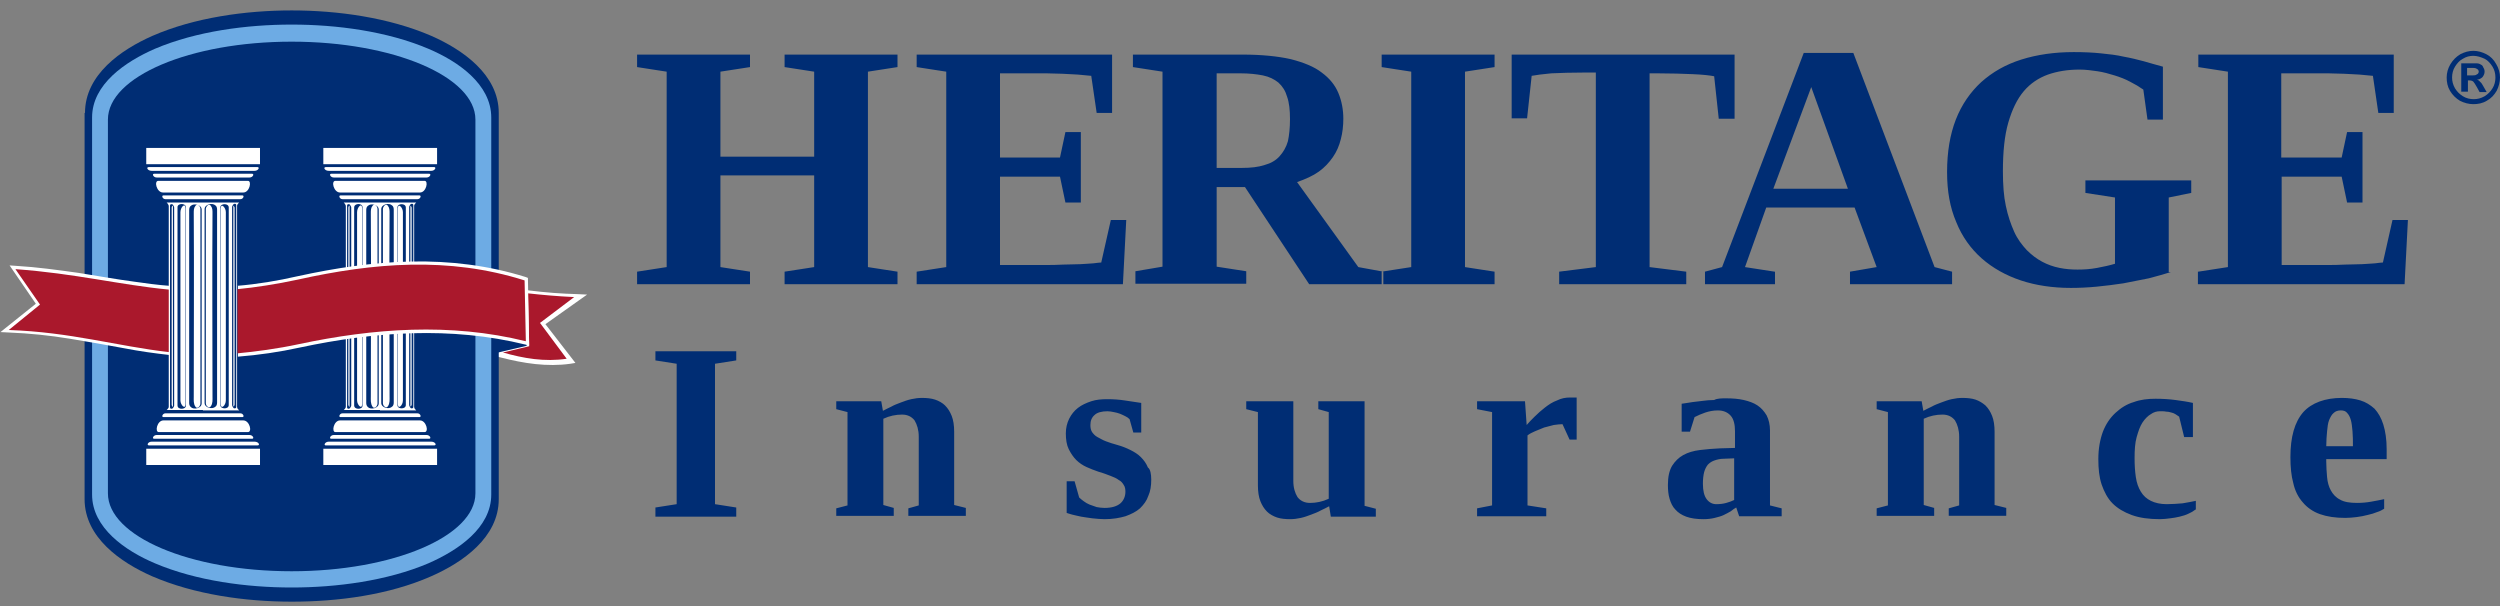 <svg enable-background="new 0 0 600 145.5" viewBox="0 0 600 145.5" xmlns="http://www.w3.org/2000/svg"><rect x="0" y="0" width="600" height="145.5" fill="#808080" stroke="none"/><path d="m152.9 68.2v-3l7.1-1.1v-46.9l-7.1-1.1v-3h27.1v3l-7.1 1.1v20.4h22.5v-20.4l-7.1-1.1v-3h27.1v3l-7.1 1.1v46.9l7.1 1.1v3h-27.1v-3l7.1-1.1v-22h-22.5v22l7.1 1.1v3zm67.1-3 7.1-1.1v-46.9l-7.1-1.1v-3h46.9v14h-3.7l-1.3-8.9c-.9-.1-1.9-.2-3.2-.3-1.2-.1-2.5-.1-3.8-.2-1.3 0-2.5-.1-3.7-.1-1.1 0-2 0-2.7 0h-8.5v20.2h14.4l1.3-6.1h3.7v16.9h-3.7l-1.3-6.2h-14.4v21.2h10.4c1.7 0 3.3 0 4.8-.1 1.5 0 2.9-.1 4.1-.1 1.2-.1 2.2-.1 3.1-.2s1.5-.2 1.9-.2l2.3-10.2h3.7l-.8 15.4h-49.5zm72-20.4v19.2l7.1 1.1v3h-26.6v-3l6.5-1.1v-46.8l-7.1-1.1v-3h26.3c4.6 0 8.5.4 11.6 1.1 3.1.8 5.6 1.8 7.4 3.2 1.9 1.4 3.2 3 4 4.9s1.2 4 1.2 6.2c0 1.7-.2 3.4-.6 4.9-.4 1.6-1 3-1.9 4.3s-2 2.5-3.4 3.5-3.2 1.8-5.2 2.5l14.7 20.4 6 1.1v3h-17.8l-15.4-23.3h-6.8zm17.6-16.2c0-2.2-.2-4-.7-5.4-.4-1.4-1.1-2.5-2.1-3.4-1-.8-2.2-1.4-3.7-1.7s-3.3-.5-5.4-.5h-5.7v22.7h6c2.2 0 4-.2 5.5-.7 1.5-.4 2.7-1.1 3.6-2.1s1.6-2.2 2-3.6c.3-1.4.5-3.2.5-5.3m42 35.5v-46.9l7.1-1.1v-3h-27.1v3l7.1 1.1v46.9l-7.1 1.1v3h27.1v-3zm22.6 4.1v-3l8.8-1.1v-46.7h-2.1c-3.6 0-6.4.1-8.6.2-2.1.2-3.7.4-4.7.6l-1.1 10.2h-3.7v-15.3h53.5v15.4h-3.8l-1.1-10.2c-1-.2-2.7-.4-5.1-.5s-5.2-.2-8.4-.2h-2v46.5l8.8 1.1v3zm51.7-3-7.1-1.1 5.1-14.3h21.2l5.3 14.3-6.4 1.1v3h24.5v-3l-4.2-1.1-19.5-51.4h-11.9l-19.6 51.4-4.1 1.1v3h16.8v-3zm8.8-44.3 8.8 24.4h-17.9zm86.3 44.4c-1.6.5-3.4 1-5.3 1.5-2 .4-4 .8-6.1 1.2-2.1.3-4.2.6-6.4.8-2.1.2-4.2.3-6.2.3-4.3 0-8.4-.6-12-1.8s-6.8-3-9.4-5.3-4.7-5.2-6.1-8.7c-1.5-3.5-2.2-7.4-2.2-12 0-4.8.7-9 2.1-12.6s3.5-6.6 6.1-9c2.7-2.4 5.8-4.2 9.6-5.4s8-1.8 12.6-1.8c2.4 0 4.6.1 6.5.3 2 .2 3.8.4 5.5.8 1.7.3 3.3.7 4.8 1.1s3 .9 4.6 1.3v12.7h-3.7l-1-7.2c-1-.7-2-1.3-3.2-1.9-1.1-.6-2.4-1.1-3.7-1.5s-2.7-.8-4.1-1-2.8-.4-4.3-.4c-2.8 0-5.3.4-7.6 1.2-2.2.8-4.2 2.1-5.8 4s-2.8 4.4-3.7 7.5-1.3 7-1.3 11.7c0 3.2.2 6 .7 8.3.5 2.4 1.2 4.4 2 6.2s1.9 3.2 3 4.4c1.2 1.2 2.4 2.1 3.7 2.8s2.7 1.2 4.2 1.5 2.9.4 4.3.4c1.6 0 3.1-.1 4.7-.4s3-.6 4.3-1v-15.9l-7.1-1.1v-3h25.4v3l-5.4 1.1v17.9zm6.6-.1 7.1-1.1v-46.9l-7.1-1.1v-3h46.9v14h-3.7l-1.3-8.9c-.9-.1-1.9-.2-3.2-.3-1.2-.1-2.5-.1-3.8-.2-1.3 0-2.5-.1-3.7-.1s-2 0-2.7 0h-8.6v20.2h14.5l1.3-6.1h3.7v16.9h-3.7l-1.3-6.2h-14.4v21.2h10.4c1.7 0 3.3 0 4.8-.1 1.5 0 2.9-.1 4.1-.1 1.2-.1 2.2-.1 3.1-.2s1.5-.2 1.9-.2l2.3-10.2h3.7l-.8 15.4h-49.6v-3z" fill="#002d74"/><path d="m171.6 121 5.1.8v2.2h-19.4v-2.2l5.1-.8v-33.7l-5.1-.8v-2.2h19.4v2.2l-5.1.8zm40.3-22.4c.6-.3 1.3-.7 2-1 .7-.4 1.5-.7 2.3-1s1.6-.6 2.5-.8 1.7-.3 2.6-.3c1.1 0 2.2.1 3.1.4s1.8.8 2.4 1.4c.7.7 1.2 1.5 1.6 2.5s.6 2.3.6 3.8v17.6l2.8.7v1.9h-13.8v-1.8l2.5-.7v-16.5c0-1.6-.4-2.9-1-3.9-.7-.9-1.7-1.4-3-1.4-1.5 0-3 .3-4.5 1v20.7l2.5.7v1.9h-13.8v-1.8l2.7-.7v-22.4l-2.7-.7v-1.9h10.8zm64.4 16.5c0 1.5-.2 2.8-.7 3.9-.4 1.2-1.1 2.1-2 3-.9.8-2.1 1.4-3.5 1.9-1.4.4-3 .7-5 .7-.9 0-1.9-.1-2.9-.2s-1.9-.3-2.7-.4c-.8-.2-1.5-.3-2.2-.5-.6-.2-1.1-.3-1.3-.4v-7.6h1.9l1.1 3.9c.3.3.7.6 1.1.9s.9.6 1.4.8 1.1.4 1.7.6c.6.1 1.2.2 1.9.2 1.7 0 3-.4 3.8-1.1s1.2-1.7 1.2-2.8c0-.6-.1-1.2-.4-1.6-.3-.5-.6-.9-1.2-1.2-.5-.4-1.2-.7-2-1s-1.8-.7-2.9-1c-.9-.3-1.9-.7-2.8-1.1s-1.8-1-2.5-1.7-1.3-1.6-1.8-2.6-.7-2.3-.7-3.8c0-1.3.3-2.5.8-3.5s1.2-1.9 2.1-2.6 2-1.2 3.2-1.6 2.5-.5 3.9-.5 2.8.1 4.1.3c1.4.2 2.7.4 4 .6v7.1h-1.9l-.9-3.2c-.3-.3-.6-.5-1-.7s-.8-.4-1.3-.6-1-.3-1.5-.4-1-.2-1.5-.2c-1.4 0-2.5.3-3.1.9-.7.6-1 1.4-1 2.4 0 .7.1 1.2.4 1.7.3.4.7.9 1.3 1.2s1.2.7 2 1 1.7.6 2.8.9 2.1.7 3.1 1.2 1.8 1 2.5 1.7 1.3 1.5 1.7 2.5c.6.4.8 1.6.8 2.9m42.7 6.4c-.6.3-1.3.7-2 1-.7.4-1.5.7-2.3 1s-1.6.6-2.5.8-1.7.3-2.6.3c-1.1 0-2.2-.1-3.1-.4s-1.8-.8-2.4-1.4c-.7-.7-1.2-1.5-1.6-2.5s-.6-2.3-.6-3.8v-17.6l-2.8-.7v-1.9h11.3v19.1c0 1.7.4 2.9 1 3.9.7.9 1.7 1.4 3 1.4 1.5 0 3-.3 4.5-1v-20.8l-2.5-.7v-1.9h11.1v25.1l2.7.7v1.9h-10.8zm47.4-19.5c.5-.6 1.1-1.2 1.9-2s1.6-1.5 2.5-2.2 1.8-1.3 2.9-1.7c1-.5 2-.7 3.1-.7h1.6v10.1h-1.7l-1.7-3.7c-.6 0-1.3.1-2.1.2-.8.2-1.5.4-2.3.6-.7.3-1.5.6-2.2.9s-1.3.6-1.8 1v16.8l4.5.7v1.9h-16.6v-1.9l3.6-.7v-22.4l-3.6-.7v-1.9h11.5zm47.9-6.4c1.5 0 2.9.1 4.2.4s2.4.7 3.3 1.3 1.6 1.4 2.2 2.4c.5 1 .8 2.2.8 3.6v18l2.8.7v1.9h-10.2l-.7-2.1c-.4.2-.8.5-1.3.9-.5.3-1.1.6-1.7.9s-1.4.5-2.2.7-1.7.3-2.7.3c-1.6 0-3-.2-4.1-.6s-2-1-2.6-1.7c-.7-.7-1.1-1.6-1.4-2.6s-.4-2.1-.4-3.3c0-1.9.3-3.4 1-4.6.7-1.1 1.6-2 2.7-2.6s2.4-1 4-1.2c1.5-.2 3.1-.3 4.8-.4l3.6-.1v-4c0-1.6-.3-2.9-1-3.7s-1.7-1.3-3.1-1.3c-1.1 0-2.1.2-3 .5s-1.8.7-2.6 1.1l-1.1 3.5h-2v-6.7c.9-.1 1.8-.3 2.6-.4s1.6-.2 2.5-.3c.8-.1 1.7-.2 2.7-.2.7-.4 1.8-.4 2.9-.4m1.9 14.4-2.5.1c-.9 0-1.6.2-2.2.4s-1.1.5-1.6 1c-.4.5-.7 1.1-.9 1.8-.2.8-.3 1.7-.3 2.8 0 1.7.3 2.9.9 3.7s1.4 1.2 2.3 1.2 1.7-.1 2.4-.3 1.3-.4 1.9-.7zm45.4-11.4c.6-.3 1.3-.7 2-1 .7-.4 1.5-.7 2.3-1s1.6-.6 2.5-.8 1.7-.3 2.6-.3c1.1 0 2.2.1 3.1.4s1.7.8 2.4 1.4c.7.7 1.2 1.5 1.6 2.5s.6 2.3.6 3.8v17.6l2.8.7v1.9h-13.8v-1.8l2.5-.7v-16.5c0-1.6-.4-2.9-1-3.9-.7-.9-1.7-1.4-3-1.4-1.5 0-3 .3-4.5 1v20.7l2.5.7v1.9h-13.8v-1.8l2.7-.7v-22.4l-2.7-.7v-1.9h10.8zm65.3 23.7c-.5.4-1 .7-1.7 1-.6.3-1.3.5-2.1.7s-1.5.3-2.3.4-1.6.2-2.4.2c-2.6 0-4.9-.3-6.8-1s-3.4-1.6-4.6-2.8-2-2.8-2.6-4.5c-.6-1.8-.8-3.8-.8-6.1 0-2.5.4-4.7 1.1-6.6.7-1.8 1.7-3.3 3-4.5s2.7-2.1 4.4-2.6c1.6-.6 3.4-.8 5.2-.8 1.7 0 3.3.1 4.8.3s2.9.4 4.2.7v8.2h-2.1l-1.2-4.9c-.3-.2-.6-.4-.9-.6s-.6-.3-1-.4-.7-.2-1.2-.2c-.4-.1-.9-.1-1.5-.1-.8 0-1.5.2-2.2.7-.7.4-1.4 1.1-2 2s-1 2.1-1.4 3.5-.5 3.1-.5 5.1c0 1.7.1 3.1.3 4.5s.6 2.5 1.2 3.5 1.4 1.7 2.4 2.2 2.3.8 3.8.8c1.3 0 2.5-.1 3.8-.2 1.2-.2 2.3-.4 3.2-.6v2.1zm35.2-26.8c1.6 0 3.1.2 4.4.6s2.4 1.1 3.4 2c.9 1 1.6 2.2 2.1 3.8s.8 3.6.8 5.9v2.4h-14.5v.5c0 1.3.1 2.6.2 3.8s.4 2.3.9 3.2 1.2 1.7 2.2 2.2c1 .6 2.4.8 4.1.8 1.2 0 2.3-.1 3.4-.3s2.2-.4 3.1-.6v2.3c-.5.3-1 .6-1.7.8-.7.3-1.4.5-2.3.7-.8.2-1.7.4-2.6.5s-1.8.2-2.7.2c-2.4 0-4.4-.3-6.1-.9s-3.1-1.6-4.1-2.8c-1.1-1.2-1.9-2.8-2.3-4.6-.5-1.8-.7-3.9-.7-6.3 0-4.8 1-8.4 3.1-10.8 2-2.2 5.2-3.4 9.3-3.4m-.3 3c-.7 0-1.3.2-1.7.6-.5.4-.8 1-1.1 1.7s-.4 1.7-.5 2.7c-.1 1.1-.2 2.3-.2 3.6h6.4c0-1.3 0-2.5-.1-3.6s-.2-2-.4-2.7-.5-1.3-.9-1.7c-.3-.4-.8-.6-1.5-.6" fill="#002d74"/><g clip-rule="evenodd" fill-rule="evenodd"><path d="m112.4 84.9 21.6-.5-18.9-6.6z" fill="#002d74"/><path d="m130.9 77.8 7.2 9.3-1.2.2c-5.6.8-11.3-.1-16.7-1.5l-2.8-.7 9-2.1-.4-13.4.9.1c4 .5 7.9.8 11.9.9l2.1.1z" fill="#fff"/><path d="m126.7 70.4c3.6.4 7 .7 11.1.9l-8.2 6.2 6.4 8.6c-5.3.8-10.4-.1-15.3-1.5l6.3-1.5z" fill="#aa182c"/><path d="m20.4 27.1c0-9.2 8.7-15.2 16.2-18.5 10.1-4.4 22.4-6.1 33.4-6.1s23.3 1.7 33.5 6.1c7.5 3.3 16.2 9.3 16.2 18.5v92.7c0 9.2-8.7 15.2-16.2 18.5-10.2 4.5-22.4 6.1-33.5 6.1s-23.3-1.7-33.5-6.1c-7.5-3.3-16.2-9.3-16.2-18.5v-92.7z" fill="#002d74"/><path d="m22.1 28.2c0-8 8-13.4 15.1-16.5 9.9-4.2 22-5.8 32.8-5.8s22.9 1.6 32.8 5.8c7.1 3 15.1 8.5 15.1 16.5v90.5c0 8-8 13.4-15.1 16.5-9.9 4.2-22 5.8-32.8 5.8s-22.9-1.6-32.8-5.8c-7.1-3-15.1-8.5-15.1-16.5z" fill="#6dabe4"/><path d="m25.9 28.7c0-10.3 19.7-18.7 44.1-18.7s44.1 8.4 44.1 18.7v89.7c0 10.3-19.8 18.7-44.1 18.7-24.4 0-44.1-8.4-44.1-18.7z" fill="#002d74"/><path d="m78.2 106.9h1.4 23.2 1.4c.7 0 .3-.9-.7-.9h-.7-23.2-.7c-.9 0-1.3.9-.7.9m26.7-71.4h-27.3v3.9h27.3zm-2.1 5.5h.7c.9 0 1.3-.9.7-.9h-1.4-23.2-1.4c-.7 0-.3.9.7.9h.7zm-1 1.6h.6c.8 0 1.2-.9.6-.9h-1.2-21.1-1.2c-.6 0-.2.9.6.9h.6zm-2.1 3.6h1.1c1.5 0 2.1-2.8 1.1-2.8h-2.2-17-2.2c-1.1 0-.4 2.8 1.1 2.8h1.1zm-8.5 1.6h8.5.5c.7 0 1-.9.5-.9h-1-8.5-8.5-1c-.5 0-.2.9.5.9h.5zm0 50.7h8.7c-.1-.1-.1-.2-.2-.2-.2-.2-.3-.5-.3-.6v-48.3c0-.2.1-.4.3-.6.1-.1.2-.2.2-.2h-8.7-8.7c.1.1.1.2.2.2.2.3.3.5.3.6v48.2c0 .2-.1.4-.3.6-.1.1-.2.2-.2.2h8.7zm8.5 1.6h1c.5 0 .2-.9-.5-.9h-.5-17-.5c-.7 0-1 .9-.5.9h1zm0 3.6h2.2c1.1 0 .4-2.8-1.1-2.8h-1.1-17-1.1c-1.5 0-2.1 2.8-1.1 2.8h2.2zm2.1 1.6h1.2c.6 0 .2-.9-.6-.9h-.6-21.1-.6c-.8 0-1.2.9-.6.9h1.2zm3.1 2.4h-27.3v3.9h27.3zm-11.4-56.6c-.1 14.6 0 29.3 0 43.9v.1c0 .8.1 1.7-.4 2.4-.2.3-.5.4-.9 0-.2-.2-.3-.5-.3-.8v-1.7-43-1.8c0-.3.1-.5.3-.8.4-.4.7-.3.9 0 .4.5.4 1.1.4 1.7m-2 .9v-1.8c0-1.2 1.9-1.6 2.6-.9.3.2.4.6.4 1v1.7 43 1.6c0 .4-.1.8-.4 1-.7.7-2.6.3-2.6-.9v-1.7zm5.2 4.3v34.4 5.4c0 1.2-1.2 2.3-1.2.9v-47c0-1.4 1.2-.2 1.2.9zm-1.3-6.6c0-.9 2-1 2 .1v2.2 43 2.2c0 1.1-2 1-2 .1 0-15.6 0-31.8 0-47.6m3.4 45.3v2.1c0 .2-.3.7-.3.3v-2.4-45.5c0-.4.3.2.3.3zm-.6 0v-45.3c0-.2.1-.3.2-.5s.3-.3.4-.3c.3 0 .4.1.4.4v48.3c0 .3-.1.4-.4.4-.2 0-.3-.1-.4-.3s-.2-.3-.2-.5zm-9.2-43.9c0-.6 0-1.2.4-1.7.2-.3.5-.4.9 0 .2.2.3.5.3.8v1.8 43 1.8c0 .3-.1.5-.3.8-.4.4-.7.3-.9 0-.5-.8-.4-1.6-.4-2.5v-.1c0-14.6.1-29.3 0-43.9m1.9.9v43 1.8c0 1.2-1.9 1.6-2.6.9-.3-.3-.4-.6-.4-1v-1.7-43-1.6c0-.4.1-.8.4-1 .7-.7 2.6-.3 2.6.9zm-5.2 4.3v-5.4c0-1.2 1.2-2.4 1.2-.9v47c0 1.4-1.2.2-1.2-.9v-5.4zm1.3-6.6v47.7c0 .9-2 1-2-.1v-2.3-43-2.2c0-1.1 2-1.1 2-.1m-3.4 45.3v-45.2c0-.2.3-.7.3-.3v45.5 2.5c0 .4-.3-.2-.3-.3zm.7 0v2.3c0 .2-.1.3-.2.5s-.3.3-.4.3c-.3 0-.4-.1-.4-.4 0-15.9 0-32.3 0-48.3 0-.3.1-.4.4-.4.2 0 .3.1.4.3s.2.3.2.5z" fill="#fff"/><path d="m35.8 106.9h1.4 23.2 1.4c.7 0 .3-.9-.7-.9h-.7-23.3-.7c-.9 0-1.3.9-.6.9m26.6-71.4h-27.3v3.9h27.3zm-2 5.5h.7c.9 0 1.3-.9.7-.9h-1.4-23.3-1.4c-.7 0-.3.9.7.9h.7zm-1.1 1.6h.6c.8 0 1.2-.9.6-.9h-1.2-21.1-1.2c-.6 0-.2.9.6.9h.6zm-2 3.6h1.1c1.5 0 2.1-2.8 1.1-2.8h-2.2-17-2.3c-1.1 0-.4 2.8 1.1 2.8h1.1zm-8.6 1.6h8.5.5c.7 0 1-.9.5-.9h-1-8.5-8.5-1c-.5 0-.2.9.5.9h.5zm0 50.7h8.7c-.1-.1-.1-.2-.2-.2-.2-.2-.3-.5-.3-.6v-48.3c0-.2.1-.4.3-.6.1-.1.2-.2.2-.2h-8.7-8.7c.1.1.1.2.2.2.2.3.3.5.3.6v48.2c0 .2-.1.4-.3.6-.1.1-.2.2-.2.2h8.7zm8.5 1.6h1c.5 0 .2-.9-.5-.9h-.5-17-.5c-.7 0-1 .9-.5.9h1zm.1 3.6h2.2c1.1 0 .4-2.8-1.1-2.8h-1.1-17-1.1c-1.5 0-2.1 2.8-1.1 2.8h2.2zm2 1.6h1.2c.6 0 .2-.9-.6-.9h-.6-21.1-.6c-.8 0-1.2.9-.6.9h1.2zm3.1 2.4h-27.3v3.9h27.3zm-11.4-56.6c-.1 14.6 0 29.3 0 43.9v.1c0 .8.1 1.7-.4 2.4-.2.3-.5.4-.9 0-.2-.2-.3-.5-.3-.8v-1.7-43-1.8c0-.3.1-.5.3-.8.4-.4.7-.3.9 0 .4.5.4 1.1.4 1.7m-1.9.9v-1.8c0-1.2 1.9-1.6 2.6-.9.3.2.4.6.4 1v1.7 43 1.6c0 .4-.1.8-.4 1-.7.7-2.6.3-2.6-.9v-1.7zm5.1 4.3v34.4 5.4c0 1.2-1.2 2.3-1.2.9v-47c0-1.4 1.2-.2 1.2.9zm-1.3-6.6c0-.9 2-1 2 .1v2.2 43 2.2c0 1.1-2 1-2 .1 0-15.6 0-31.8 0-47.6m3.4 45.3v2.1c0 .2-.3.7-.3.3v-2.4-45.5c0-.4.3.2.3.3zm-.6 0v-45.3c0-.2.1-.3.2-.5s.3-.3.4-.3c.3 0 .4.1.4.4v48.3c0 .3-.1.4-.4.4-.2 0-.3-.1-.4-.3s-.2-.3-.2-.5zm-9.2-43.9c0-.6 0-1.2.4-1.7.2-.3.5-.4.9 0 .2.2.3.5.3.8v1.8 43 1.8c0 .3-.1.5-.3.8-.4.4-.7.3-.9 0-.5-.7-.4-1.6-.4-2.4v-.2c0-14.6.1-29.3 0-43.9m1.9.9v43 1.8c0 1.2-1.9 1.6-2.6.9-.3-.3-.4-.6-.4-1v-1.7-43-1.6c0-.4.1-.8.4-1 .7-.7 2.6-.3 2.6.9zm-5.1 4.3v-5.4c0-1.2 1.2-2.4 1.2-.9v47c0 1.4-1.2.2-1.2-.9v-5.4zm1.3-6.6v47.7c0 .9-2 1-2-.1v-2.3-43-2.2c-.1-1.1 2-1.1 2-.1m-3.4 45.3v-45.2c0-.2.3-.7.3-.3v45.5 2.5c0 .4-.3-.2-.3-.3zm.6 0v2.3c0 .2-.1.3-.2.5s-.3.3-.4.3c-.3 0-.4-.1-.4-.4 0-15.9 0-32.3 0-48.3 0-.3.1-.4.4-.4.2 0 .3.1.4.3s.2.3.2.5z" fill="#fff"/><path d="m8.6 72.9-6.3-9.2 1.5.1c5.1.3 10.1 1 15.1 1.7 4.4.7 8.8 1.5 13.3 2.1 2.8.4 5.7.8 8.5 1v16.6c-3.6-.4-7.2-.9-10.8-1.6-4.4-.8-8.7-1.6-13.1-2.3-4.9-.8-9.7-1.3-14.7-1.5l-2-.1zm48.3-4.3c4.9-.4 9.7-1.2 14.5-2.3 18.3-4 36.6-5.5 54.8.2l.5.2.3 16.2-.9-.2c-17.9-4.4-36.3-3.1-54.1.7-5 1.1-9.9 1.8-14.9 2.2v-17z" fill="#fff"/><path d="m71.5 67.1c18-4 36.1-5.6 54.4.2l.3 14.6c-18.2-4.5-36.6-3.1-54.5.7-5.1 1.1-10.4 1.8-14.7 2.2v-15.4c4.2-.4 9.4-1.2 14.5-2.3m-31 17.4c-12.3-1.4-23.5-4.8-38.4-5.3l7.5-6.1-5.9-8.5c14.2 1 25.2 3.8 36.8 4.9z" fill="#aa182c"/></g><path d="m593.6 12.2c1.1 0 2.1.3 3.1.8s1.8 1.3 2.4 2.4c.6 1 .9 2.1.9 3.2s-.3 2.2-.8 3.2c-.6 1-1.3 1.8-2.4 2.4-1 .6-2.1.8-3.2.8s-2.2-.3-3.2-.8c-1-.6-1.8-1.4-2.4-2.4s-.8-2.1-.8-3.2.3-2.2.9-3.2 1.4-1.8 2.4-2.4c1-.5 2-.8 3.1-.8m0 1.2c-.9 0-1.7.2-2.5.7-.8.4-1.4 1.1-1.9 1.9s-.7 1.7-.7 2.6.2 1.7.7 2.6c.5.8 1.1 1.4 1.9 1.9s1.7.7 2.6.7 1.7-.2 2.6-.7c.8-.5 1.4-1.1 1.9-1.9s.7-1.7.7-2.6-.2-1.8-.7-2.6-1.1-1.5-1.9-1.9c-.9-.4-1.8-.7-2.7-.7m-2.9 8.6v-6.8h1.4 2.2c.5 0 .8.1 1.1.3.3.1.5.4.6.7.2.3.3.6.3 1 0 .5-.2.9-.5 1.3-.3.3-.8.6-1.3.6.2.1.4.2.5.3s.3.3.5.5c.1.1.2.3.5.8l.8 1.4h-1.7l-.6-1.1c-.4-.7-.7-1.2-.9-1.4s-.6-.3-.9-.3h-.4v2.7zm1.4-3.9h.6c.8 0 1.3 0 1.5-.1s.3-.2.5-.3c.1-.2.2-.3.2-.5s-.1-.4-.2-.5-.3-.2-.5-.3-.7-.1-1.5-.1h-.6z" fill="#002d74"/></svg>